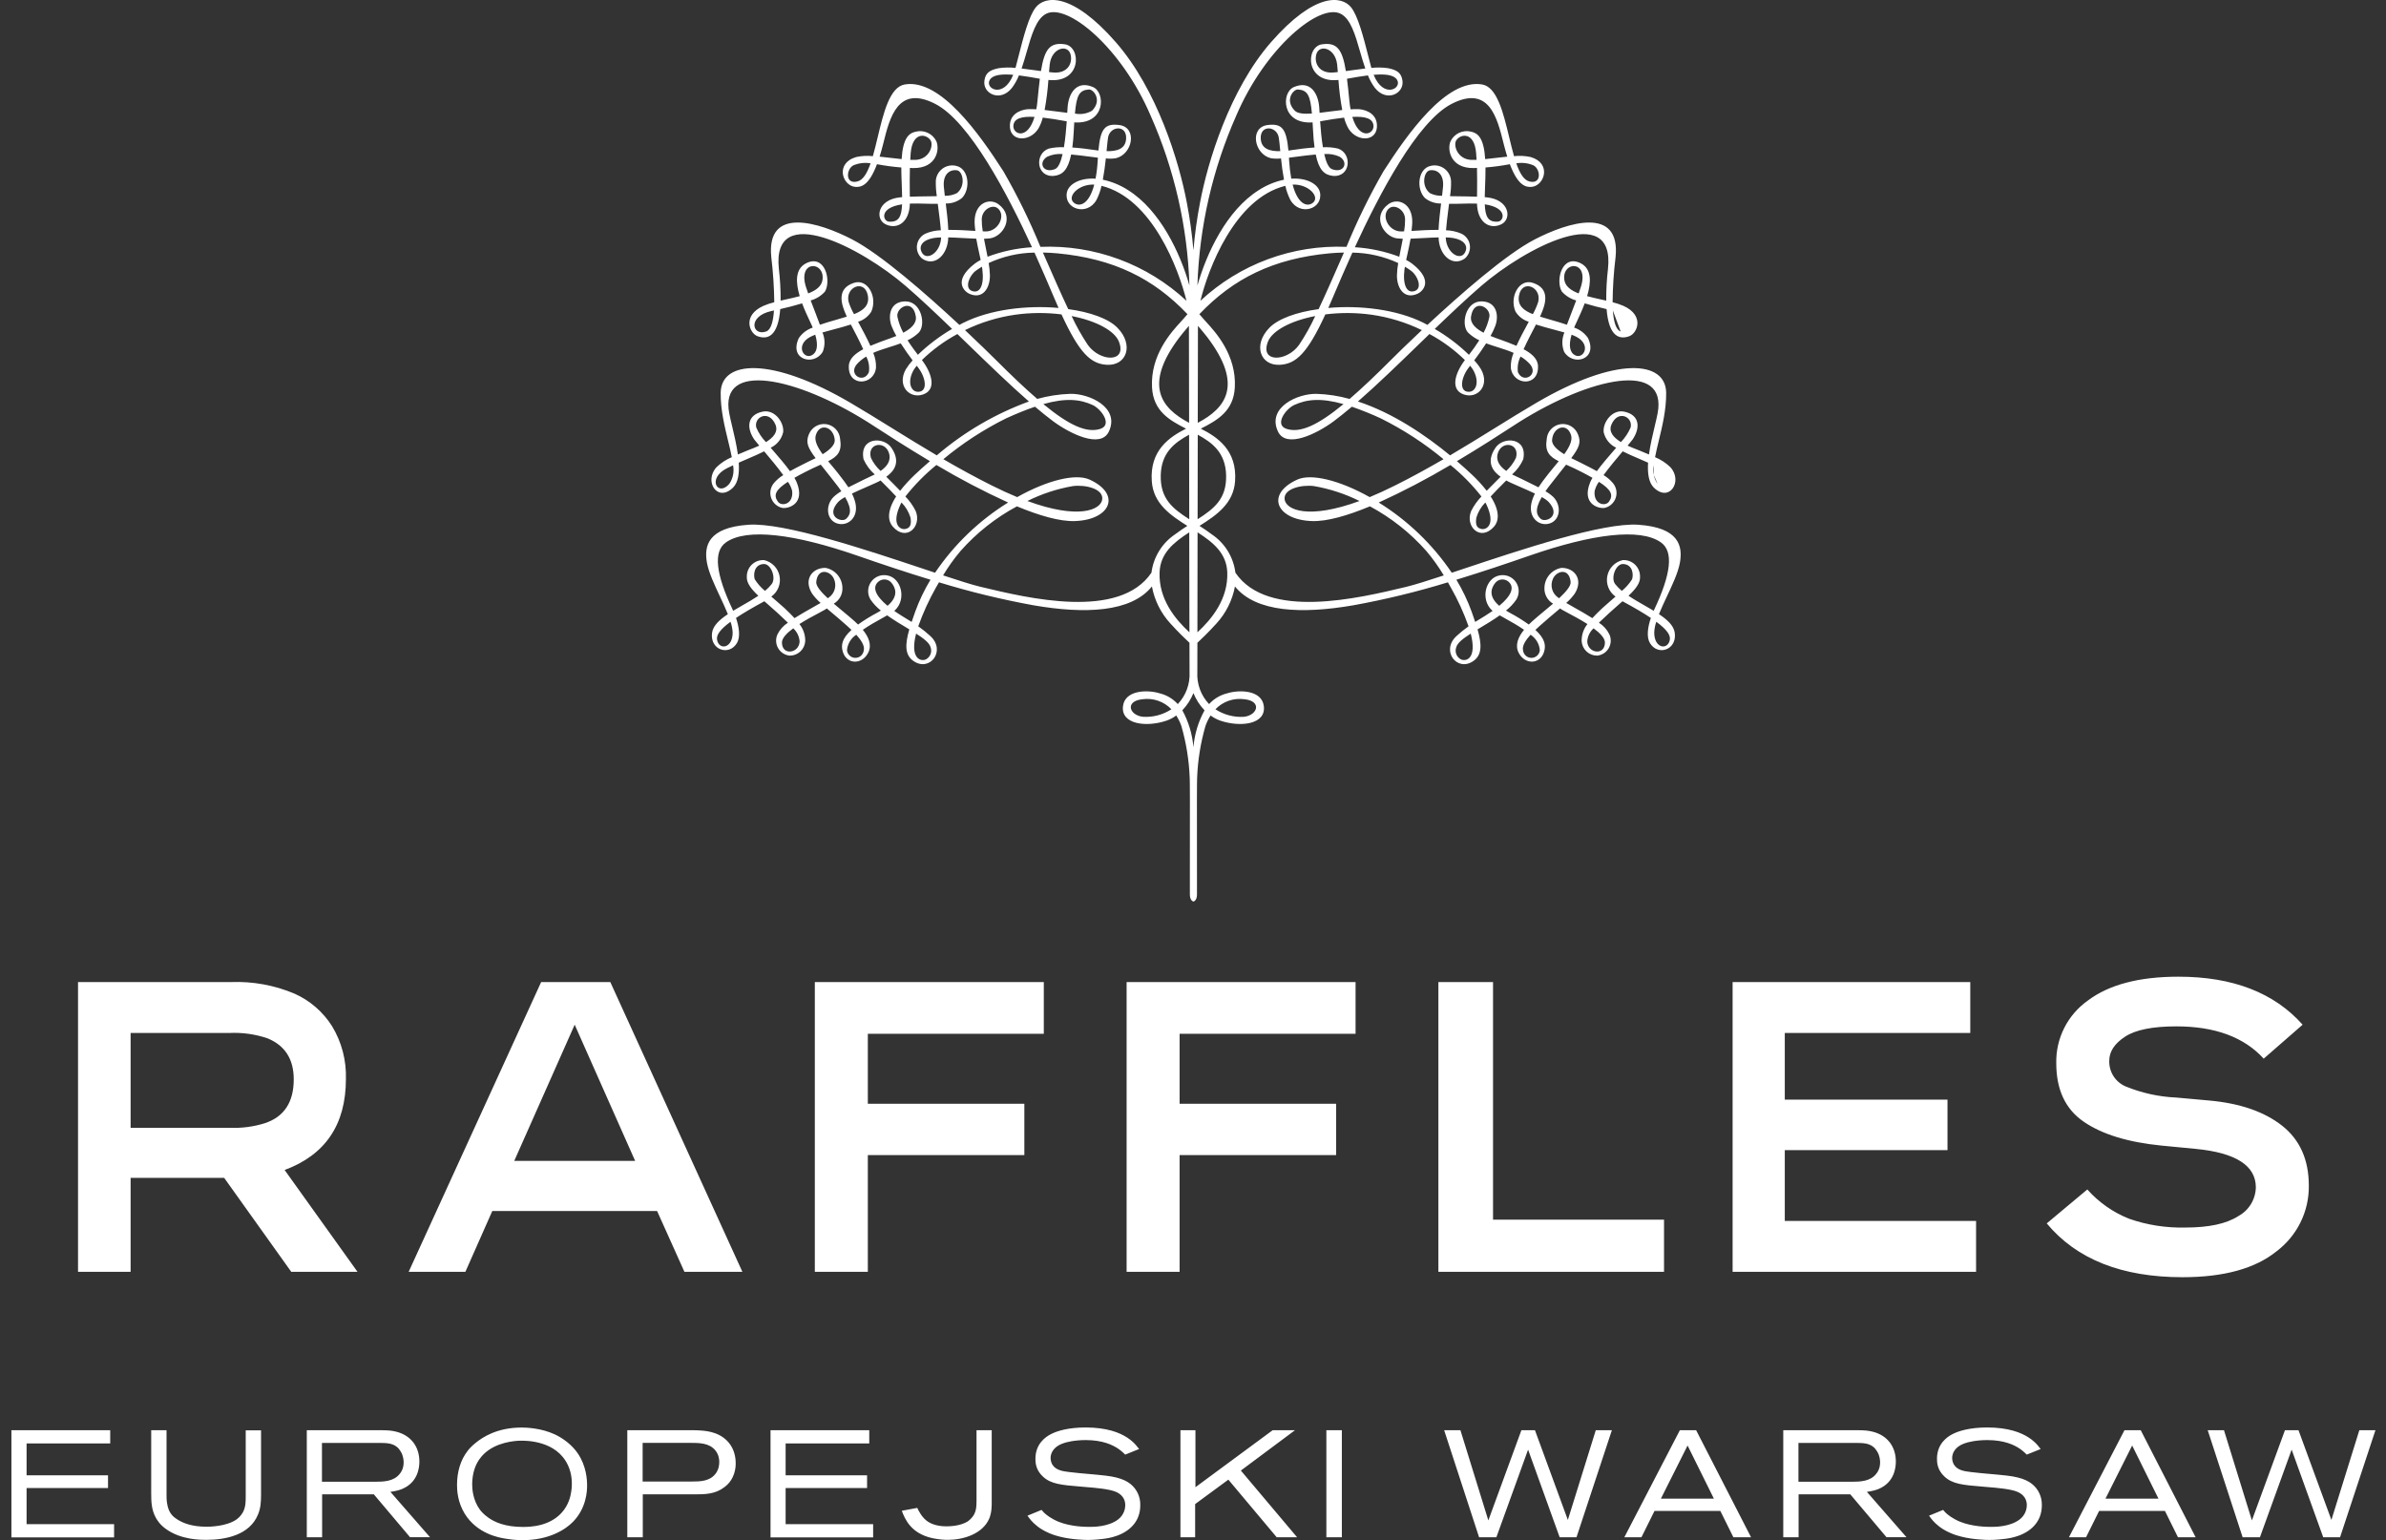 <svg width="127" height="82" viewBox="0 0 127 82" fill="none" xmlns="http://www.w3.org/2000/svg">
<rect x="0" y="0" width="127" height="82" fill="#333333" stroke="none"/>
<g clip-path="url(#clip0_70466_21038)">
<path fill-rule="evenodd" clip-rule="evenodd" d="M77.879 30.291C80.991 29.253 85.324 27.808 87.207 27.938C89.372 28.089 89.581 29.071 89.413 29.976C89.316 30.496 89.018 31.131 88.725 31.754C88.573 32.078 88.422 32.399 88.302 32.698C88.746 32.993 89.083 33.303 89.14 33.677C89.282 34.599 88.246 34.944 87.823 34.241C87.633 33.926 87.697 33.409 87.871 32.9C87.492 32.647 86.999 32.356 86.361 32.012C86.302 32.063 86.243 32.115 86.182 32.168C86.019 32.311 85.849 32.459 85.678 32.617C85.649 32.644 85.621 32.67 85.593 32.696C85.408 32.868 85.247 33.017 85.105 33.154C85.343 33.304 85.536 33.516 85.66 33.769C85.715 33.885 85.74 34.013 85.735 34.141C85.73 34.269 85.694 34.394 85.63 34.506C85.567 34.617 85.477 34.712 85.37 34.782C85.262 34.851 85.139 34.894 85.012 34.906C84.803 34.908 84.602 34.83 84.449 34.688C84.296 34.547 84.202 34.352 84.187 34.143C84.178 33.81 84.287 33.485 84.495 33.225C84.129 32.992 83.732 32.782 83.453 32.633C83.302 32.554 83.186 32.492 83.127 32.455C83.113 32.445 83.099 32.436 83.086 32.427C83.07 32.416 83.054 32.405 83.038 32.393C82.92 32.495 82.799 32.596 82.684 32.693C82.503 32.844 82.336 32.985 82.212 33.1C82.2 33.11 82.188 33.121 82.174 33.132C82.066 33.225 81.897 33.37 81.724 33.536C82.24 34.009 82.261 34.341 82.212 34.6C82.058 35.387 81.168 35.429 80.828 34.743C80.63 34.334 80.812 33.91 81.121 33.531C80.799 33.306 80.433 33.102 80.12 32.928C80.015 32.869 79.916 32.814 79.826 32.762C79.488 33.003 79.116 33.226 78.769 33.434C78.727 33.458 78.686 33.483 78.646 33.507C78.87 34.292 78.897 34.863 78.429 35.189C77.561 35.8 76.67 34.647 77.528 33.862C77.729 33.675 77.943 33.503 78.167 33.345C77.915 32.633 77.601 31.944 77.228 31.288C77.176 31.192 77.122 31.097 77.068 31.003C75.411 31.511 73.725 31.92 72.02 32.229C69.302 32.695 66.846 32.607 65.733 31.224C65.595 31.961 65.254 32.643 64.749 33.195C64.306 33.682 63.939 34.032 63.734 34.222C63.731 35.193 63.731 35.789 63.731 35.789C63.714 36.1 63.761 36.41 63.868 36.702C63.976 36.994 64.142 37.261 64.356 37.486C64.615 37.201 64.953 37.001 65.327 36.911C65.946 36.717 67.163 36.724 67.27 37.595C67.393 38.575 66.013 38.729 64.957 38.369C64.77 38.304 64.595 38.211 64.436 38.093C64.323 38.268 64.232 38.456 64.163 38.653C63.902 39.556 63.753 40.487 63.719 41.427L63.719 41.445C63.712 41.676 63.702 42.037 63.712 47.604C63.714 47.875 63.608 47.977 63.523 48C63.438 47.977 63.332 47.875 63.333 47.604C63.342 42.001 63.333 41.672 63.326 41.441L63.325 41.427C63.291 40.487 63.141 39.556 62.881 38.653C62.812 38.456 62.72 38.269 62.608 38.093C62.449 38.212 62.273 38.305 62.085 38.369C61.033 38.729 59.652 38.575 59.774 37.595C59.88 36.724 61.098 36.717 61.718 36.911C62.092 37 62.431 37.201 62.69 37.486C62.904 37.261 63.069 36.994 63.177 36.702C63.285 36.41 63.332 36.1 63.316 35.789C63.316 35.789 63.314 35.193 63.312 34.222C63.106 34.032 62.739 33.682 62.297 33.195C61.791 32.644 61.45 31.961 61.313 31.224C60.201 32.607 57.741 32.695 55.027 32.229C53.322 31.92 51.636 31.511 49.979 31.003L49.958 31.039C49.91 31.122 49.861 31.205 49.815 31.288C49.444 31.945 49.129 32.633 48.876 33.345C49.101 33.503 49.315 33.676 49.518 33.862C50.378 34.647 49.485 35.8 48.616 35.189C48.148 34.863 48.175 34.292 48.4 33.507C48.37 33.489 48.34 33.471 48.31 33.453C47.953 33.24 47.569 33.01 47.221 32.762C47.139 32.809 47.051 32.858 46.957 32.91C46.636 33.088 46.258 33.299 45.925 33.531C46.234 33.91 46.416 34.335 46.216 34.743C45.879 35.429 44.989 35.387 44.835 34.6C44.786 34.341 44.803 34.009 45.322 33.536C45.159 33.38 45 33.243 44.893 33.15C44.871 33.132 44.852 33.115 44.835 33.1C44.714 32.989 44.552 32.853 44.378 32.707C44.258 32.606 44.131 32.5 44.008 32.393L43.918 32.455C43.859 32.493 43.741 32.555 43.589 32.635C43.309 32.783 42.913 32.993 42.551 33.225C42.759 33.485 42.869 33.81 42.86 34.143C42.844 34.352 42.75 34.547 42.597 34.689C42.443 34.831 42.241 34.909 42.032 34.907C41.905 34.894 41.782 34.851 41.675 34.781C41.567 34.711 41.478 34.617 41.415 34.505C41.352 34.394 41.316 34.269 41.31 34.141C41.305 34.013 41.331 33.885 41.385 33.769C41.51 33.517 41.702 33.304 41.939 33.154C41.816 33.035 41.679 32.907 41.524 32.762C41.474 32.716 41.422 32.667 41.368 32.617C41.204 32.467 41.043 32.325 40.887 32.189C40.818 32.129 40.75 32.07 40.684 32.012C40.046 32.357 39.553 32.647 39.176 32.9C39.348 33.409 39.414 33.926 39.223 34.241C38.8 34.944 37.765 34.599 37.903 33.677C37.962 33.303 38.3 32.993 38.742 32.699C38.622 32.398 38.471 32.077 38.319 31.753C38.028 31.13 37.73 30.496 37.632 29.976C37.465 29.071 37.674 28.089 39.839 27.938C41.726 27.808 46.079 29.261 49.19 30.299C49.389 30.366 49.582 30.43 49.77 30.493C50.789 28.986 52.114 27.712 53.658 26.755C52.351 26.158 51.077 25.491 49.841 24.756C49.232 25.254 48.678 25.816 48.191 26.434C48.414 26.663 48.599 26.925 48.741 27.211C49.077 28.022 48.249 28.863 47.519 28.036C47.28 27.766 47.175 27.247 47.699 26.431C47.481 26.195 47.241 25.954 47.01 25.721C46.963 25.674 46.916 25.628 46.87 25.581C46.759 25.65 46.496 25.764 46.186 25.9C45.919 26.016 45.618 26.147 45.347 26.278C45.428 26.438 45.489 26.607 45.531 26.781C45.703 27.56 45.138 28.012 44.608 27.883C44.005 27.736 43.901 26.946 44.358 26.468C44.486 26.347 44.629 26.241 44.782 26.154C44.766 26.132 44.751 26.11 44.736 26.088C44.7 26.036 44.663 25.983 44.619 25.923C44.328 25.543 44.078 25.231 43.868 24.967C43.803 24.886 43.743 24.81 43.686 24.738C43.658 24.751 43.631 24.763 43.602 24.776C43.382 24.875 43.134 24.986 42.86 25.13C42.64 25.241 42.453 25.342 42.285 25.44C42.333 25.522 42.376 25.607 42.413 25.695C42.856 26.806 42.004 27.084 41.653 27.044C41.514 27.016 41.385 26.952 41.279 26.858C41.173 26.765 41.093 26.645 41.047 26.511C41 26.377 40.99 26.233 41.016 26.093C41.042 25.954 41.104 25.824 41.196 25.716C41.337 25.55 41.504 25.408 41.691 25.295C41.388 24.878 40.992 24.403 40.674 24.03C40.408 24.165 40.106 24.294 39.791 24.429C39.637 24.495 39.48 24.562 39.322 24.633C39.358 25.192 39.294 25.682 39.021 25.956C38.185 26.781 37.447 25.609 38.145 24.867C38.379 24.643 38.653 24.464 38.952 24.34C38.9 24.069 38.829 23.775 38.753 23.465C38.565 22.689 38.351 21.809 38.36 20.914C38.379 19.182 41.035 18.966 45.27 21.448C46.001 21.877 46.732 22.33 47.484 22.796C48.248 23.269 49.034 23.756 49.862 24.244C51.312 23.002 52.973 22.03 54.766 21.376C53.763 20.5 52.668 19.44 51.569 18.375C51.366 18.178 51.162 17.98 50.959 17.784C50.269 18.156 49.634 18.622 49.071 19.168C49.629 19.907 49.845 20.754 49.137 21C48.408 21.256 47.726 20.534 48.214 19.663C48.319 19.493 48.44 19.333 48.575 19.186C48.381 18.927 48.151 18.608 47.942 18.28C47.743 18.355 47.538 18.419 47.331 18.484C47.043 18.575 46.754 18.666 46.479 18.786C46.586 19.035 46.637 19.304 46.627 19.575C46.527 20.531 45.118 20.621 45.182 19.466C45.204 19.079 45.554 18.802 45.947 18.593C45.742 18.139 45.485 17.65 45.288 17.277C44.988 17.376 44.659 17.463 44.344 17.546C44.147 17.599 43.954 17.65 43.777 17.701C43.917 18.027 43.923 18.395 43.794 18.726C43.337 19.51 41.968 19.164 42.521 17.995C42.701 17.736 42.959 17.541 43.258 17.442C43.248 17.419 43.24 17.398 43.231 17.376C43.227 17.366 43.223 17.355 43.218 17.343C43.189 17.279 43.154 17.203 43.114 17.118C42.992 16.859 42.831 16.517 42.694 16.151C42.31 16.269 41.896 16.373 41.53 16.456C41.413 17.948 40.831 18.09 40.317 17.898C39.89 17.738 39.5 16.798 40.631 16.286C40.819 16.205 41.013 16.14 41.212 16.091C41.203 15.29 41.15 14.489 41.054 13.693C40.773 10.95 43.592 11.832 45.358 12.747C46.89 13.539 49.335 15.688 51.066 17.298C51.099 17.282 51.129 17.265 51.16 17.247C51.195 17.228 51.23 17.209 51.268 17.19C52.721 16.463 54.675 16.247 56.344 16.395C56.283 16.257 56.221 16.116 56.157 15.965C56.111 15.86 56.056 15.731 55.993 15.581C55.776 15.07 55.456 14.319 55.063 13.449C54.22 13.461 53.389 13.65 52.624 14.004C52.661 14.219 52.683 14.435 52.691 14.653C52.699 15.333 52.31 15.971 51.581 15.634C51.358 15.53 50.682 14.974 51.875 14.043C51.976 13.966 52.084 13.898 52.198 13.839C52.174 13.726 52.149 13.611 52.123 13.494C52.068 13.244 52.011 12.984 51.963 12.708C51.748 12.701 51.517 12.688 51.285 12.675C51.008 12.66 50.73 12.644 50.472 12.639C50.471 12.658 50.47 12.678 50.469 12.698C50.468 12.734 50.467 12.77 50.463 12.801C50.364 13.682 49.68 14.195 49.071 13.76C48.971 13.671 48.894 13.559 48.849 13.433C48.803 13.307 48.79 13.172 48.811 13.039C48.831 12.907 48.885 12.782 48.967 12.675C49.048 12.569 49.155 12.485 49.278 12.432C49.531 12.324 49.803 12.266 50.079 12.26C50.049 11.869 49.98 11.344 49.915 10.857L49.914 10.85C49.643 10.855 49.331 10.848 48.963 10.838C48.928 10.837 48.892 10.836 48.856 10.835C48.7 10.832 48.559 10.834 48.427 10.84C48.427 10.849 48.426 10.858 48.426 10.867C48.425 10.911 48.424 10.952 48.422 10.983C48.335 11.931 47.673 12.221 47.116 11.931C46.575 11.648 46.694 10.625 47.921 10.505C47.933 10.504 47.945 10.503 47.958 10.502C47.978 10.5 47.999 10.498 48.018 10.496C48.016 10.298 48.007 10.078 47.998 9.837C47.993 9.723 47.989 9.604 47.985 9.481C47.975 9.276 47.975 9.091 47.975 8.917C47.541 8.882 47.108 8.824 46.679 8.743C46.254 9.874 45.838 9.983 45.509 9.948C44.828 9.874 44.446 8.686 45.575 8.36C45.866 8.297 46.164 8.282 46.46 8.314C46.55 8 46.633 7.655 46.717 7.304C47.028 6.007 47.357 4.634 48.156 4.497C50.056 4.172 52.144 7.155 53.408 9.12C54.154 10.415 54.812 11.759 55.379 13.143C56.8 13.083 58.218 13.306 59.552 13.799C60.887 14.291 62.11 15.044 63.153 16.014C62.744 14.344 61.333 10.56 58.631 9.894C58.574 10.155 58.484 10.408 58.362 10.646C57.864 11.526 56.622 11.131 56.786 10.253C56.869 9.816 57.464 9.457 58.314 9.513C58.372 9.2 58.409 8.883 58.426 8.565C58.428 8.524 58.431 8.487 58.434 8.451C58.435 8.433 58.437 8.414 58.438 8.396C58.302 8.379 58.16 8.361 58.015 8.342C57.686 8.299 57.34 8.253 57.015 8.226C56.844 9.055 56.55 9.313 56.111 9.362C55.161 9.463 55.049 8.185 55.819 7.912C56.085 7.85 56.358 7.825 56.63 7.84C56.706 7.388 56.749 6.884 56.78 6.459C56.294 6.369 55.871 6.303 55.505 6.261C55.452 6.469 55.371 6.668 55.265 6.855C54.796 7.591 53.701 7.551 53.754 6.638C53.797 5.941 54.53 5.819 54.726 5.813C54.863 5.807 55.01 5.811 55.159 5.819C55.186 5.683 55.206 5.538 55.221 5.375C55.265 4.923 55.306 4.531 55.348 4.193C54.972 4.125 54.591 4.058 54.235 4.014C54.141 4.251 54.016 4.474 53.864 4.678C53.244 5.466 52.287 4.983 52.398 4.285C52.458 3.887 52.667 3.731 53.156 3.631C53.453 3.588 53.754 3.582 54.052 3.616C54.108 3.41 54.164 3.19 54.221 2.966C54.479 1.958 54.764 0.847 55.135 0.387C55.628 -0.226 57.053 -0.429 59.393 2.249C61.598 4.773 62.762 8.618 63.173 10.798C63.334 11.634 63.451 12.479 63.523 13.327C63.594 12.478 63.71 11.634 63.872 10.798C64.282 8.618 65.447 4.773 67.651 2.249C69.993 -0.429 71.418 -0.226 71.912 0.387C72.283 0.849 72.569 1.965 72.827 2.976C72.884 3.197 72.939 3.413 72.994 3.616C73.291 3.582 73.591 3.588 73.887 3.631C74.378 3.731 74.586 3.887 74.648 4.285C74.756 4.983 73.802 5.466 73.181 4.678C73.03 4.473 72.905 4.25 72.81 4.014C72.453 4.058 72.072 4.125 71.696 4.193C71.74 4.531 71.78 4.923 71.824 5.375C71.838 5.524 71.859 5.672 71.887 5.819C72.037 5.811 72.181 5.807 72.319 5.813C72.516 5.819 73.247 5.941 73.291 6.638C73.345 7.551 72.249 7.591 71.78 6.855C71.674 6.669 71.594 6.47 71.541 6.263C71.176 6.303 70.751 6.369 70.266 6.459C70.295 6.883 70.34 7.388 70.415 7.84C70.687 7.825 70.96 7.849 71.225 7.912C71.998 8.185 71.887 9.463 70.934 9.362C70.497 9.313 70.2 9.055 70.033 8.226C69.703 8.253 69.353 8.299 69.021 8.343C68.879 8.361 68.74 8.379 68.607 8.396C68.611 8.452 68.615 8.503 68.618 8.565C68.637 8.883 68.675 9.199 68.731 9.513C69.583 9.457 70.176 9.816 70.26 10.253C70.425 11.131 69.183 11.526 68.683 10.646C68.562 10.408 68.471 10.155 68.415 9.894C65.713 10.56 64.3 14.344 63.895 16.014C64.937 15.044 66.161 14.291 67.495 13.798C68.829 13.305 70.248 13.083 71.668 13.143C72.235 11.76 72.893 10.416 73.638 9.12C74.901 7.155 76.986 4.172 78.892 4.497C79.686 4.634 80.015 6 80.327 7.294C80.412 7.648 80.496 7.997 80.588 8.314C80.883 8.282 81.181 8.298 81.47 8.36C82.601 8.686 82.216 9.874 81.536 9.948C81.207 9.983 80.792 9.874 80.365 8.743C79.936 8.824 79.504 8.883 79.069 8.917C79.071 9.092 79.069 9.276 79.062 9.481C79.059 9.572 79.055 9.66 79.052 9.745C79.041 10.023 79.031 10.274 79.028 10.496C79.046 10.498 79.068 10.5 79.089 10.502C79.101 10.503 79.113 10.504 79.125 10.505C80.352 10.625 80.472 11.648 79.931 11.931C79.372 12.221 78.71 11.931 78.624 10.983C78.622 10.957 78.621 10.924 78.62 10.888C78.62 10.872 78.619 10.856 78.618 10.84C78.487 10.834 78.346 10.832 78.189 10.835L78.102 10.838C77.725 10.847 77.406 10.856 77.129 10.85C77.117 10.941 77.105 11.034 77.094 11.127C77.043 11.532 76.991 11.941 76.967 12.26C77.242 12.267 77.513 12.325 77.766 12.432C77.889 12.485 77.996 12.569 78.078 12.675C78.16 12.781 78.214 12.906 78.234 13.039C78.255 13.172 78.241 13.307 78.195 13.433C78.15 13.559 78.073 13.672 77.972 13.76C77.364 14.195 76.681 13.682 76.582 12.801C76.576 12.747 76.574 12.693 76.574 12.639C76.315 12.644 76.035 12.66 75.758 12.675C75.526 12.688 75.296 12.701 75.081 12.708C75.033 12.993 74.973 13.261 74.916 13.518C74.892 13.627 74.868 13.733 74.845 13.839C74.96 13.897 75.069 13.965 75.171 14.043C76.362 14.974 75.688 15.53 75.464 15.634C74.736 15.971 74.347 15.333 74.356 14.653C74.362 14.435 74.384 14.218 74.422 14.004C73.657 13.65 72.826 13.461 71.984 13.449C71.587 14.325 71.265 15.081 71.048 15.591C70.986 15.737 70.933 15.862 70.888 15.965C70.837 16.088 70.785 16.204 70.735 16.318C70.724 16.344 70.712 16.37 70.701 16.395C72.371 16.247 74.325 16.464 75.777 17.19C75.816 17.21 75.853 17.23 75.89 17.25C75.919 17.267 75.949 17.283 75.978 17.298C77.712 15.688 80.155 13.539 81.69 12.747C83.452 11.832 86.271 10.95 85.992 13.693C85.894 14.489 85.842 15.29 85.834 16.091C86.033 16.14 86.227 16.205 86.415 16.286C87.544 16.798 87.156 17.738 86.727 17.898C86.216 18.09 85.634 17.948 85.514 16.456C85.149 16.373 84.736 16.269 84.35 16.151C84.214 16.512 84.057 16.849 83.937 17.107C83.895 17.196 83.858 17.276 83.828 17.343C83.819 17.363 83.812 17.382 83.805 17.4C83.799 17.414 83.794 17.427 83.788 17.442C84.087 17.542 84.345 17.736 84.523 17.995C85.077 19.164 83.709 19.51 83.252 18.726C83.123 18.395 83.129 18.027 83.269 17.701C83.093 17.65 82.9 17.599 82.703 17.547C82.387 17.463 82.058 17.376 81.756 17.277L81.728 17.331C81.535 17.698 81.293 18.16 81.097 18.593C81.49 18.802 81.839 19.079 81.862 19.466C81.927 20.621 80.52 20.531 80.416 19.575C80.408 19.304 80.459 19.035 80.565 18.786C80.291 18.666 80.001 18.575 79.713 18.484C79.507 18.419 79.302 18.355 79.104 18.28C78.894 18.608 78.665 18.927 78.469 19.186C78.606 19.331 78.728 19.491 78.831 19.663C79.321 20.534 78.637 21.256 77.909 21C77.2 20.754 77.417 19.907 77.972 19.17C77.411 18.622 76.776 18.155 76.086 17.784C75.9 17.964 75.714 18.144 75.528 18.325C74.413 19.406 73.298 20.487 72.279 21.376C74.149 21.986 75.9 23.188 77.183 24.244C78.012 23.756 78.796 23.27 79.56 22.796C80.311 22.33 81.042 21.877 81.774 21.448C86.011 18.966 88.667 19.182 88.685 20.914C88.694 21.806 88.481 22.684 88.293 23.459C88.218 23.771 88.146 24.067 88.094 24.34C88.394 24.464 88.668 24.642 88.903 24.867C89.597 25.609 88.859 26.781 88.024 25.956C87.751 25.682 87.689 25.192 87.722 24.633C87.558 24.56 87.395 24.49 87.235 24.421C86.927 24.289 86.632 24.162 86.372 24.03C86.055 24.403 85.658 24.878 85.353 25.295C85.54 25.407 85.708 25.549 85.848 25.716C85.94 25.824 86.002 25.954 86.029 26.093C86.055 26.233 86.045 26.376 85.999 26.51C85.953 26.645 85.873 26.764 85.767 26.858C85.661 26.952 85.532 27.016 85.393 27.044C85.042 27.084 84.188 26.806 84.634 25.695C84.669 25.606 84.713 25.521 84.763 25.44C84.591 25.342 84.406 25.242 84.187 25.13C83.904 24.981 83.646 24.867 83.418 24.765C83.398 24.756 83.378 24.747 83.358 24.739C83.29 24.824 83.218 24.916 83.14 25.014C82.938 25.267 82.701 25.566 82.426 25.923C82.39 25.971 82.359 26.015 82.329 26.057C82.307 26.09 82.284 26.122 82.261 26.155C82.415 26.241 82.558 26.346 82.687 26.468C83.144 26.947 83.04 27.736 82.437 27.883C81.908 28.012 81.344 27.56 81.514 26.781C81.556 26.606 81.618 26.438 81.7 26.278C81.429 26.148 81.128 26.017 80.862 25.901C80.551 25.765 80.286 25.65 80.174 25.581C80.131 25.626 80.086 25.67 80.041 25.715C79.807 25.949 79.565 26.192 79.345 26.432C79.868 27.247 79.765 27.766 79.525 28.036C78.796 28.863 77.968 28.022 78.304 27.211C78.446 26.925 78.631 26.663 78.853 26.434C78.367 25.815 77.814 25.253 77.203 24.757C75.968 25.491 74.694 26.158 73.387 26.755C74.931 27.713 76.255 28.986 77.274 30.493C77.469 30.428 77.671 30.36 77.879 30.291ZM78.582 27.56C78.521 27.94 78.604 28.121 78.866 28.166C79.112 28.21 79.634 27.948 79.111 26.844C79.096 26.813 79.078 26.782 79.059 26.754C78.837 26.979 78.673 27.256 78.582 27.56ZM80.69 24.377C80.907 23.604 79.958 23.435 79.732 24.107C79.591 24.532 79.848 24.846 80.174 25.073C80.389 24.875 80.564 24.639 80.69 24.377ZM82.016 27.628C82.263 27.84 83.121 27.482 82.426 26.718C82.318 26.617 82.195 26.532 82.063 26.466C81.647 27.176 81.813 27.453 82.016 27.628ZM82.613 23.429C82.595 23.702 82.91 23.97 83.259 24.183C83.525 23.816 83.711 23.456 83.623 23.168C83.407 22.47 82.657 22.736 82.613 23.429ZM84.878 26.143C84.804 26.852 85.443 26.98 85.636 26.715C85.893 26.36 85.761 26.072 85.107 25.652C85 25.799 84.922 25.966 84.878 26.143ZM85.774 22.602C85.604 22.996 85.899 23.307 86.277 23.537C86.496 23.31 86.671 23.045 86.795 22.756C86.924 22.19 86.119 21.797 85.774 22.602ZM88.228 25.762C88.129 25.62 88.061 25.458 88.027 25.288L88.228 25.762ZM88.027 25.288C87.993 25.118 87.994 24.942 88.03 24.773L88.027 25.288ZM88.03 24.773C88.049 24.782 88.068 24.791 88.087 24.8L88.03 24.773ZM88.087 24.8C88.178 24.844 88.269 24.887 88.358 24.933L88.087 24.8ZM88.228 22.017C88.778 19.172 84.644 20.094 80.874 22.461C80.779 22.521 80.627 22.62 80.428 22.749C79.821 23.143 78.776 23.821 77.548 24.553C77.85 24.812 78.124 25.057 78.352 25.275C78.634 25.539 78.895 25.824 79.133 26.129C79.375 25.878 79.632 25.622 79.873 25.383C79.503 25.12 79.056 24.641 79.6 23.838C80.015 23.224 81.318 23.278 81.078 24.454C80.94 24.763 80.738 25.037 80.484 25.26C80.608 25.324 80.727 25.377 80.824 25.421C80.904 25.457 80.971 25.487 81.013 25.511C81.08 25.546 81.189 25.599 81.32 25.663C81.486 25.743 81.688 25.841 81.889 25.945C82.022 25.735 82.169 25.547 82.298 25.38C82.343 25.322 82.386 25.267 82.426 25.214C82.54 25.068 82.671 24.911 82.805 24.75C82.859 24.686 82.912 24.621 82.966 24.556C82.464 24.302 82.222 24.044 82.328 23.376C82.342 23.18 82.422 22.995 82.555 22.852C82.688 22.708 82.866 22.614 83.059 22.584C83.252 22.555 83.45 22.593 83.619 22.691C83.788 22.789 83.919 22.942 83.99 23.125C84.168 23.549 84.061 23.822 83.632 24.392C83.746 24.45 83.851 24.5 83.936 24.539C84.008 24.573 84.065 24.6 84.098 24.619C84.169 24.655 84.243 24.692 84.317 24.73C84.541 24.843 84.776 24.961 84.996 25.084C85.259 24.724 85.602 24.327 85.922 23.958C85.957 23.918 85.991 23.878 86.025 23.838C85.859 23.76 85.714 23.646 85.598 23.504C85.483 23.361 85.402 23.194 85.36 23.016C85.295 22.506 85.804 21.777 86.456 21.917C87.296 22.094 87.315 22.799 86.892 23.408C86.865 23.446 86.799 23.525 86.711 23.631C86.686 23.66 86.66 23.692 86.632 23.726C86.824 23.814 87.008 23.886 87.138 23.936C87.187 23.955 87.229 23.971 87.261 23.985C87.343 24.02 87.431 24.056 87.525 24.095C87.604 24.128 87.686 24.161 87.77 24.197C87.841 23.679 87.97 23.138 88.079 22.68C88.139 22.429 88.193 22.202 88.228 22.017ZM86.263 17.648C86.005 17.556 85.889 17.104 85.848 16.53L86.263 17.648ZM85.848 16.53C85.893 16.538 85.936 16.548 85.979 16.558L85.848 16.53ZM78.18 19.564C77.773 20.086 77.647 20.826 78.146 20.86C78.56 20.888 78.774 20.344 78.417 19.706C78.368 19.623 78.313 19.545 78.251 19.472C78.226 19.502 78.198 19.537 78.18 19.564ZM78.966 17.715C79.109 17.451 79.213 17.168 79.275 16.874C79.373 16.371 78.449 15.853 78.299 16.852C78.244 17.222 78.563 17.502 78.966 17.715ZM80.795 19.816C81.075 20.452 81.927 19.946 81.428 19.38C81.285 19.224 81.119 19.09 80.937 18.982C80.804 19.238 80.755 19.53 80.795 19.816ZM81.589 16.726C81.704 16.52 81.799 16.303 81.873 16.08C82.08 15.284 81.013 14.832 80.851 15.742C80.757 16.269 81.107 16.536 81.589 16.726ZM83.85 18.921C84.289 19.128 84.708 18.368 83.926 17.942C83.837 17.895 83.745 17.855 83.65 17.82C83.481 18.399 83.555 18.782 83.85 18.921ZM84.08 15.469C84.102 15.408 84.123 15.347 84.143 15.284C84.606 13.841 83.144 13.89 83.262 14.882C83.307 15.242 83.61 15.462 84.028 15.622C84.044 15.57 84.062 15.52 84.08 15.469ZM85.588 14.316C85.987 10.655 81.156 13.22 78.834 15.228C78.052 15.906 77.216 16.696 76.367 17.512C77.028 17.896 77.639 18.359 78.187 18.891C78.383 18.642 78.567 18.384 78.737 18.117C78.519 18.016 78.32 17.88 78.147 17.714C77.748 17.31 77.987 16.034 78.863 16.045C79.687 16.059 79.787 16.831 79.59 17.354C79.519 17.538 79.433 17.716 79.336 17.887C79.531 17.968 79.726 18.036 79.894 18.095C80.024 18.141 80.137 18.18 80.22 18.215L80.257 18.229C80.386 18.278 80.546 18.339 80.717 18.412C80.897 18.008 81.127 17.583 81.337 17.195L81.371 17.131C81.079 17.042 80.829 16.85 80.667 16.591C80.326 15.813 80.855 14.827 81.58 15.056C82.545 15.36 82.263 16.21 82.003 16.786C81.993 16.811 81.982 16.834 81.969 16.857C82.057 16.884 82.147 16.91 82.236 16.936C82.34 16.966 82.444 16.996 82.545 17.028C82.591 17.042 82.644 17.057 82.701 17.073C82.896 17.13 83.148 17.202 83.403 17.29C83.473 17.097 83.554 16.889 83.64 16.667C83.722 16.456 83.809 16.232 83.896 15.996C83.601 15.915 83.336 15.751 83.132 15.523C82.784 14.935 83.136 13.507 84.143 14.02C84.736 14.324 84.692 15.047 84.478 15.766C84.715 15.832 84.965 15.888 85.214 15.943C85.308 15.964 85.402 15.984 85.495 16.006C85.491 15.441 85.522 14.877 85.588 14.316ZM79.732 11.8C79.203 11.842 79.055 11.523 79.031 10.879C80.274 11.063 80.053 11.775 79.732 11.8ZM81.416 9.664C82.089 9.827 81.994 8.963 81.602 8.795C81.319 8.68 81.009 8.645 80.708 8.696C80.889 9.213 81.105 9.592 81.416 9.664ZM75.333 15.481C75.713 15.319 75.452 14.664 75.103 14.413C75.019 14.352 74.911 14.278 74.782 14.2C74.779 14.22 74.775 14.24 74.77 14.261C74.765 14.286 74.76 14.312 74.756 14.338C74.648 15.207 74.9 15.663 75.333 15.481ZM73.954 11.08C73.477 11.447 73.898 12.341 74.594 12.322C74.621 12.322 74.652 12.32 74.683 12.319C74.701 12.317 74.72 12.316 74.737 12.316C74.773 12.102 74.79 11.886 74.789 11.669C74.776 11.156 74.235 10.865 73.954 11.08ZM76.114 10.285C76.314 10.383 76.534 10.431 76.757 10.424C76.781 10.231 76.801 10.053 76.811 9.916C76.858 9.203 76.42 9.012 76.106 9.067C75.789 9.12 75.626 9.906 76.114 10.285ZM78.026 13.324C78.094 13.098 77.972 12.78 77.341 12.671C77.213 12.652 77.082 12.641 76.952 12.639C76.981 13.52 77.836 13.981 78.026 13.324ZM80.026 7.616C79.687 6.256 79.254 4.515 77.272 5.527C75.438 6.465 73.417 10.336 72.115 13.163C72.924 13.213 73.721 13.383 74.48 13.669C74.507 13.525 74.537 13.379 74.566 13.233C74.602 13.058 74.637 12.883 74.668 12.713C74.558 12.71 74.457 12.703 74.367 12.693C73.65 12.606 73.002 11.533 73.898 10.873C74.388 10.514 75.191 10.809 75.171 11.844C75.167 11.959 75.156 12.064 75.145 12.167C75.141 12.21 75.137 12.252 75.133 12.295L75.137 12.295C75.573 12.267 76.09 12.234 76.57 12.24C76.588 11.8 76.647 11.292 76.705 10.834C76.392 10.842 76.086 10.738 75.843 10.541C75.37 10.066 75.464 8.959 76.169 8.827C76.292 8.799 76.419 8.799 76.542 8.825C76.665 8.851 76.782 8.904 76.883 8.98C76.984 9.055 77.067 9.151 77.128 9.262C77.189 9.373 77.225 9.495 77.234 9.621C77.243 9.897 77.225 10.173 77.18 10.445C77.324 10.448 77.475 10.45 77.629 10.451C77.952 10.455 78.291 10.459 78.618 10.473C78.619 10.388 78.62 10.296 78.621 10.2C78.624 9.839 78.628 9.402 78.615 8.939C78.593 8.94 78.573 8.941 78.553 8.943C78.52 8.945 78.487 8.948 78.449 8.948C77.17 8.971 77.018 7.921 77.214 7.51C77.311 7.315 77.472 7.16 77.669 7.069C77.866 6.978 78.088 6.957 78.299 7.009C78.663 7.086 78.981 7.337 79.053 8.471C79.222 8.454 79.4 8.433 79.58 8.412C79.794 8.386 80.013 8.36 80.227 8.34C80.165 8.139 80.101 7.914 80.037 7.661L80.026 7.616ZM78.299 8.512C78.385 8.516 78.487 8.514 78.594 8.51C78.588 8.385 78.582 8.263 78.569 8.141C78.472 7.009 77.749 7.119 77.517 7.465C77.341 7.727 77.566 8.469 78.299 8.512ZM69.868 10.807C69.58 11.024 69.079 10.888 68.803 9.829C69.646 9.786 70.294 10.493 69.868 10.807ZM70.888 9.002C71.508 9.252 71.808 8.667 71.315 8.348C71.056 8.227 70.77 8.177 70.485 8.203C70.58 8.614 70.707 8.927 70.888 9.002ZM73.107 6.681C73.153 7.143 72.356 7.495 71.98 6.224C72.672 6.187 73.067 6.304 73.107 6.681ZM74.356 4.241C74.656 4.704 73.641 5.283 73.115 3.983C73.706 3.935 74.182 3.973 74.356 4.241ZM53.93 3.983C53.341 3.935 52.863 3.973 52.691 4.241C52.389 4.704 53.404 5.283 53.93 3.983ZM55.065 6.224C54.373 6.187 53.978 6.306 53.94 6.681C53.892 7.143 54.687 7.495 55.065 6.224ZM55.732 8.348C55.235 8.667 55.537 9.252 56.157 9.002C56.337 8.927 56.466 8.614 56.559 8.203C56.276 8.177 55.99 8.227 55.732 8.348ZM58.243 9.829C57.397 9.786 56.751 10.493 57.177 10.807C57.465 11.024 57.966 10.888 58.243 9.829ZM45.442 8.795C45.05 8.963 44.957 9.827 45.628 9.664C45.94 9.592 46.157 9.213 46.338 8.696C46.036 8.645 45.726 8.68 45.442 8.795ZM48.014 10.879C46.771 11.063 46.992 11.775 47.313 11.8C47.842 11.842 47.99 11.523 48.014 10.879ZM49.704 12.671C49.071 12.78 48.952 13.098 49.018 13.324C49.209 13.981 50.065 13.52 50.094 12.64C49.964 12.641 49.833 12.652 49.704 12.671ZM50.941 9.067C50.626 9.012 50.188 9.203 50.235 9.916C50.246 10.053 50.264 10.231 50.289 10.424C50.511 10.431 50.731 10.383 50.931 10.285C51.419 9.906 51.256 9.12 50.941 9.067ZM51.942 14.413C51.595 14.664 51.333 15.319 51.713 15.482C52.146 15.663 52.398 15.207 52.287 14.338C52.284 14.302 52.277 14.268 52.271 14.234C52.268 14.223 52.266 14.211 52.264 14.2C52.134 14.278 52.026 14.353 51.942 14.413ZM53.094 11.08C52.809 10.865 52.269 11.156 52.255 11.669C52.255 11.886 52.272 12.102 52.308 12.316C52.325 12.316 52.343 12.317 52.36 12.318C52.392 12.32 52.423 12.322 52.451 12.322C53.145 12.341 53.57 11.447 53.094 11.08ZM52.479 13.238C52.508 13.382 52.537 13.527 52.565 13.669C53.324 13.383 54.122 13.213 54.931 13.163C53.629 10.336 51.608 6.465 49.773 5.527C47.792 4.515 47.359 6.254 47.021 7.614L47.01 7.661C46.945 7.914 46.882 8.139 46.819 8.34C47.031 8.361 47.249 8.386 47.463 8.412C47.644 8.433 47.822 8.454 47.99 8.471C48.063 7.337 48.381 7.086 48.747 7.01C48.958 6.957 49.18 6.978 49.377 7.069C49.575 7.16 49.736 7.315 49.834 7.51C50.029 7.921 49.877 8.971 48.595 8.948C48.557 8.948 48.524 8.945 48.49 8.943C48.471 8.941 48.452 8.94 48.431 8.939C48.418 9.398 48.422 9.83 48.425 10.189C48.426 10.29 48.427 10.385 48.428 10.473C48.754 10.46 49.094 10.456 49.415 10.452C49.57 10.45 49.721 10.448 49.864 10.445C49.822 10.173 49.805 9.897 49.811 9.622C49.82 9.496 49.857 9.373 49.917 9.263C49.978 9.152 50.062 9.056 50.163 8.98C50.264 8.905 50.38 8.852 50.503 8.826C50.626 8.799 50.754 8.8 50.877 8.827C51.581 8.959 51.674 10.066 51.203 10.541C50.959 10.739 50.653 10.843 50.34 10.834C50.397 11.292 50.458 11.8 50.474 12.24C50.955 12.234 51.468 12.267 51.904 12.294L51.914 12.295C51.911 12.265 51.908 12.236 51.904 12.206C51.891 12.09 51.878 11.974 51.875 11.844C51.854 10.809 52.657 10.514 53.145 10.874C54.042 11.533 53.396 12.606 52.678 12.693C52.589 12.703 52.487 12.71 52.375 12.713C52.407 12.885 52.443 13.061 52.479 13.238ZM48.474 8.141C48.465 8.263 48.457 8.385 48.451 8.51C48.557 8.514 48.661 8.516 48.747 8.512C49.478 8.469 49.704 7.727 49.528 7.465C49.295 7.119 48.574 7.009 48.474 8.141ZM41.066 16.558C39.763 16.843 40.038 17.916 40.783 17.648C41.041 17.556 41.157 17.104 41.196 16.53C41.151 16.538 41.108 16.548 41.066 16.558ZM43.782 14.882C43.901 13.89 42.441 13.841 42.901 15.284C42.94 15.401 42.978 15.51 43.018 15.622C43.434 15.462 43.738 15.242 43.782 14.882ZM43.119 17.942C42.337 18.368 42.756 19.128 43.197 18.921C43.491 18.782 43.564 18.399 43.394 17.82C43.3 17.855 43.208 17.896 43.119 17.942ZM46.194 15.742C46.03 14.832 44.966 15.284 45.172 16.08C45.246 16.304 45.341 16.521 45.457 16.726C45.939 16.536 46.288 16.269 46.194 15.742ZM45.617 19.38C45.118 19.946 45.971 20.452 46.248 19.816C46.291 19.53 46.242 19.238 46.107 18.982C45.925 19.09 45.76 19.224 45.617 19.38ZM48.747 16.852C48.595 15.853 47.671 16.371 47.768 16.874C47.832 17.168 47.937 17.451 48.079 17.715C48.482 17.502 48.8 17.222 48.747 16.852ZM48.627 19.706C48.269 20.344 48.485 20.888 48.899 20.86C49.398 20.826 49.271 20.086 48.866 19.564C48.846 19.537 48.819 19.502 48.796 19.472C48.734 19.546 48.677 19.624 48.627 19.706ZM48.308 18.117C48.493 18.41 48.69 18.672 48.856 18.889C49.407 18.36 50.017 17.898 50.676 17.512C49.83 16.696 48.995 15.906 48.21 15.228C45.889 13.22 41.058 10.655 41.457 14.316C41.523 14.877 41.554 15.441 41.55 16.006C41.646 15.984 41.743 15.962 41.841 15.94C42.087 15.886 42.334 15.831 42.567 15.767C42.351 15.048 42.31 14.324 42.901 14.02C43.908 13.507 44.259 14.936 43.911 15.523C43.709 15.751 43.444 15.915 43.15 15.996C43.233 16.217 43.314 16.428 43.392 16.628C43.483 16.865 43.569 17.085 43.642 17.291C43.898 17.201 44.151 17.129 44.346 17.072C44.402 17.056 44.453 17.041 44.498 17.028C44.597 16.997 44.697 16.968 44.797 16.939C44.89 16.913 44.983 16.886 45.075 16.857C45.071 16.848 45.066 16.838 45.061 16.829C45.054 16.814 45.047 16.799 45.042 16.786C44.782 16.21 44.498 15.36 45.465 15.056C46.191 14.828 46.719 15.814 46.378 16.591C46.215 16.851 45.965 17.043 45.673 17.131L45.698 17.177C45.911 17.569 46.145 18.002 46.329 18.412C46.479 18.347 46.624 18.291 46.745 18.246C46.772 18.235 46.798 18.225 46.823 18.215C46.906 18.181 47.018 18.142 47.146 18.097C47.315 18.038 47.512 17.969 47.709 17.888C47.611 17.716 47.526 17.538 47.453 17.354C47.258 16.831 47.357 16.059 48.181 16.046C49.055 16.034 49.299 17.311 48.898 17.714C48.725 17.88 48.526 18.017 48.308 18.117ZM38.686 24.933C37.611 25.482 38.209 26.469 38.818 25.762C38.915 25.619 38.983 25.458 39.018 25.288C39.052 25.118 39.053 24.943 39.018 24.773C38.905 24.825 38.796 24.878 38.686 24.933ZM41.273 22.602C40.925 21.797 40.122 22.19 40.252 22.756C40.375 23.047 40.55 23.312 40.77 23.539C41.146 23.307 41.443 22.996 41.273 22.602ZM41.938 25.652C41.285 26.072 41.151 26.36 41.409 26.715C41.603 26.98 42.241 26.852 42.165 26.143C42.123 25.966 42.045 25.799 41.938 25.652ZM44.431 23.429C44.386 22.736 43.636 22.47 43.423 23.168C43.334 23.456 43.519 23.816 43.787 24.183C44.133 23.97 44.448 23.702 44.431 23.429ZM44.619 26.718C43.923 27.482 44.782 27.84 45.029 27.628C45.233 27.453 45.398 27.176 44.983 26.466C44.85 26.532 44.727 26.616 44.619 26.718ZM46.356 24.377C46.482 24.64 46.657 24.876 46.871 25.073C47.199 24.846 47.455 24.532 47.313 24.107C47.088 23.435 46.139 23.604 46.356 24.377ZM48.179 28.166C48.44 28.121 48.525 27.94 48.465 27.56C48.371 27.257 48.207 26.981 47.986 26.754C47.967 26.782 47.95 26.812 47.936 26.844C47.412 27.948 47.932 28.21 48.179 28.166ZM47.912 26.129C48.151 25.825 48.412 25.54 48.693 25.275C48.921 25.057 49.196 24.811 49.497 24.552C48.275 23.824 47.234 23.149 46.626 22.754C46.423 22.622 46.268 22.522 46.171 22.461C42.4 20.094 38.265 19.172 38.818 22.017C38.853 22.201 38.906 22.425 38.965 22.674C39.075 23.134 39.203 23.677 39.276 24.197C39.355 24.163 39.433 24.131 39.509 24.1C39.606 24.059 39.699 24.021 39.783 23.985C39.813 23.972 39.853 23.957 39.899 23.939C40.03 23.889 40.218 23.816 40.414 23.725C40.285 23.572 40.188 23.456 40.153 23.408C39.731 22.799 39.75 22.094 40.588 21.917C41.244 21.777 41.749 22.506 41.685 23.016C41.643 23.194 41.562 23.361 41.447 23.503C41.331 23.646 41.186 23.76 41.02 23.838C41.055 23.878 41.09 23.919 41.126 23.96C41.445 24.329 41.788 24.724 42.048 25.084C42.267 24.962 42.499 24.845 42.72 24.733C42.797 24.694 42.873 24.656 42.946 24.619C42.979 24.601 43.034 24.575 43.103 24.542C43.189 24.502 43.297 24.451 43.413 24.392C42.986 23.822 42.88 23.549 43.054 23.124C43.126 22.942 43.257 22.789 43.426 22.691C43.595 22.593 43.793 22.555 43.986 22.584C44.179 22.614 44.357 22.708 44.49 22.852C44.623 22.995 44.703 23.18 44.718 23.375C44.825 24.044 44.58 24.302 44.079 24.556C44.129 24.617 44.18 24.678 44.231 24.739C44.369 24.904 44.504 25.064 44.62 25.214C44.662 25.271 44.708 25.33 44.757 25.393C44.884 25.556 45.027 25.74 45.158 25.945C45.358 25.841 45.559 25.743 45.724 25.663C45.856 25.599 45.964 25.546 46.03 25.511C46.072 25.488 46.134 25.46 46.209 25.427C46.309 25.382 46.432 25.326 46.56 25.26C46.307 25.037 46.104 24.762 45.965 24.454C45.727 23.278 47.028 23.224 47.447 23.838C47.99 24.641 47.541 25.12 47.174 25.383C47.415 25.622 47.672 25.878 47.912 26.129ZM38.884 33.104C38.324 33.515 38.123 33.814 38.166 34.058C38.261 34.627 39.003 34.539 38.997 33.67C38.986 33.477 38.948 33.286 38.884 33.104ZM40.175 30.845C40.323 31.077 40.506 31.284 40.718 31.459C40.85 31.352 40.969 31.232 41.074 31.099C41.326 30.767 41.035 30.011 40.654 30.029C40.116 30.05 40.097 30.634 40.175 30.845ZM41.62 34.217C41.632 34.927 42.541 34.779 42.561 34.152C42.542 33.884 42.421 33.633 42.222 33.453C41.876 33.708 41.615 33.977 41.62 34.217ZM44.078 31.838C44.085 31.834 44.092 31.829 44.098 31.825C44.261 31.717 44.38 31.555 44.431 31.367C44.483 31.178 44.465 30.978 44.38 30.802C44.181 30.378 43.518 30.221 43.446 30.985C43.426 31.193 43.692 31.51 44.059 31.852C44.065 31.848 44.072 31.843 44.078 31.838ZM45.831 34.91C45.913 34.835 45.966 34.732 45.977 34.621C46.036 34.384 45.833 34.077 45.578 33.794C45.438 33.884 45.321 34.005 45.235 34.148C45.149 34.291 45.097 34.451 45.083 34.617C45.093 34.728 45.145 34.832 45.227 34.907C45.309 34.983 45.417 35.025 45.528 35.025C45.64 35.026 45.748 34.985 45.831 34.91ZM46.771 30.954C46.395 31.256 46.607 31.724 47.241 32.254C47.858 31.729 47.661 31.279 47.443 31.019C47.36 30.924 47.245 30.865 47.12 30.853C46.995 30.841 46.87 30.877 46.771 30.954ZM49.529 34.833C49.577 34.709 49.577 34.572 49.528 34.449C49.47 34.228 49.164 33.992 48.762 33.733C48.423 35.055 48.995 35.227 49.269 35.114C49.388 35.057 49.481 34.956 49.529 34.833ZM48.525 33.112C48.583 32.937 48.645 32.756 48.714 32.565C48.929 31.973 49.201 31.404 49.527 30.865C48.191 30.457 46.871 30.014 45.597 29.571C42.292 28.428 39.748 28.101 38.644 28.875C37.946 29.362 38.111 30.583 38.991 32.445C38.996 32.455 39 32.466 39.004 32.477C39.01 32.491 39.016 32.506 39.023 32.519C39.18 32.424 39.344 32.331 39.509 32.236C39.801 32.07 40.097 31.9 40.364 31.72C39.989 31.365 39.729 31.039 39.751 30.703C39.749 30.582 39.772 30.463 39.818 30.352C39.864 30.241 39.933 30.141 40.02 30.058C40.106 29.976 40.21 29.912 40.322 29.871C40.435 29.83 40.555 29.813 40.675 29.821C40.878 29.868 41.064 29.973 41.209 30.123C41.355 30.273 41.453 30.463 41.493 30.668C41.533 30.874 41.513 31.087 41.435 31.281C41.357 31.475 41.225 31.642 41.054 31.763C41.178 31.871 41.299 31.976 41.408 32.07C41.561 32.202 41.69 32.312 41.762 32.381C41.97 32.577 42.143 32.751 42.29 32.91C42.583 32.723 42.906 32.54 43.206 32.371C43.374 32.276 43.535 32.186 43.679 32.101C43.509 31.953 43.356 31.787 43.225 31.604C42.75 30.844 43.242 30.227 43.933 30.234C44.181 30.277 44.406 30.405 44.571 30.595C44.736 30.785 44.831 31.026 44.839 31.278C44.85 31.451 44.813 31.622 44.732 31.774C44.651 31.926 44.529 32.053 44.38 32.14C44.542 32.279 44.712 32.42 44.877 32.557C45.097 32.74 45.31 32.917 45.488 33.077C45.508 33.096 45.529 33.115 45.549 33.135C45.591 33.173 45.632 33.212 45.672 33.251C45.998 33.018 46.339 32.807 46.694 32.62C46.762 32.582 46.825 32.545 46.886 32.507C46.674 32.341 46.488 32.144 46.336 31.922C46.248 31.779 46.203 31.613 46.209 31.445C46.215 31.277 46.269 31.115 46.367 30.978C46.464 30.841 46.599 30.735 46.756 30.675C46.913 30.615 47.084 30.603 47.247 30.64C47.977 30.783 48.261 31.907 47.634 32.493C47.629 32.499 47.622 32.505 47.615 32.51C47.608 32.514 47.602 32.519 47.597 32.524C47.725 32.612 47.86 32.703 48.008 32.794C48.119 32.862 48.22 32.924 48.315 32.983C48.387 33.028 48.457 33.07 48.525 33.112ZM52.238 31.253C54.718 31.849 59.581 33.017 61.289 30.49C61.341 30.079 61.48 29.685 61.697 29.333C61.913 28.981 62.203 28.679 62.546 28.449C62.767 28.282 62.986 28.136 63.198 27.998C62.278 27.419 61.387 26.802 61.306 25.619C61.193 23.972 62.245 23.27 63.129 22.822C62.237 22.37 61.389 21.881 61.319 20.63C61.224 18.903 62.352 17.674 62.844 17.139C62.91 17.067 62.964 17.008 63.003 16.962C63.048 16.908 63.093 16.857 63.137 16.806C63.16 16.78 63.183 16.754 63.206 16.728C61.4 14.827 59.276 13.77 56.285 13.488C56.014 13.463 55.756 13.45 55.511 13.446C55.581 13.605 55.65 13.764 55.72 13.923C56.111 14.815 56.497 15.693 56.859 16.457C58.034 16.618 59.012 16.968 59.479 17.452C60.373 18.368 59.962 19.482 58.915 19.422C58.067 19.374 57.464 18.826 56.5 16.739C55.686 16.636 54.861 16.642 54.048 16.754C53.116 16.886 52.211 17.163 51.364 17.575C52.141 18.306 52.736 18.892 52.979 19.134C53.832 19.988 54.565 20.684 55.209 21.239C55.783 21.079 56.375 20.988 56.971 20.968C57.981 20.947 59.619 21.692 59.024 22.972C58.589 23.91 56.938 23.081 56.058 22.43C55.75 22.2 55.426 21.938 55.09 21.654C54.638 21.807 54.131 22.01 53.547 22.276C52.355 22.869 51.236 23.597 50.212 24.448C51.023 24.918 51.873 25.389 52.787 25.846C53.274 26.09 53.722 26.294 54.142 26.467C55.752 25.562 57.255 25.2 57.991 25.532C59.704 26.31 59.115 27.675 57.22 27.742C56.41 27.772 55.315 27.451 54.128 26.958C52.993 27.568 51.974 28.375 51.121 29.342C50.779 29.747 50.47 30.179 50.198 30.634C51.039 30.912 51.733 31.131 52.169 31.237L52.238 31.253ZM57.102 25.88C56.262 26.027 55.448 26.294 54.685 26.674C57.408 27.675 58.583 27.145 58.667 26.6C58.753 26.022 57.776 25.794 57.102 25.88ZM58.153 21.561C57.495 21.259 56.744 21.174 55.534 21.514C56.909 22.648 57.837 23.064 58.56 22.836C59.232 22.622 58.617 21.772 58.153 21.561ZM59.557 18.19C59.329 17.612 58.352 17.08 57.039 16.827C57.288 17.362 57.578 17.877 57.905 18.368C58.553 19.268 60 19.324 59.557 18.19ZM63.159 17.494C63.034 17.643 62.908 17.792 62.785 17.952C60.859 20.491 61.788 21.722 63.293 22.512C63.288 20.958 63.286 19.564 63.285 18.532C63.284 18.051 63.283 17.649 63.283 17.347C63.242 17.396 63.2 17.445 63.159 17.494ZM61.783 25.304C61.754 26.554 62.413 27.074 63.3 27.645C63.3 27.152 63.299 26.653 63.298 26.155C63.296 25.134 63.294 24.115 63.292 23.144C62.5 23.575 61.812 24.11 61.783 25.304ZM63.3 28.343C62.48 28.872 61.758 29.45 61.721 30.474C61.67 31.89 62.542 32.96 63.31 33.665C63.31 32.292 63.306 30.387 63.3 28.343ZM58.701 9.567C59.179 9.669 59.635 9.857 60.046 10.123C61.756 11.2 62.821 13.474 63.31 15.2C63.209 12.077 62.507 9.003 61.241 6.147C59.693 2.534 56.807 0.145 55.678 0.736C55.149 1.013 54.906 1.864 54.652 2.748C54.565 3.051 54.477 3.358 54.377 3.647C54.613 3.674 54.855 3.708 55.094 3.741C55.199 3.756 55.303 3.77 55.407 3.784C55.594 2.623 55.88 2.242 56.678 2.358C57.564 2.485 57.585 4.447 55.804 4.257C55.766 4.793 55.699 5.327 55.602 5.856C55.83 5.88 56.062 5.911 56.29 5.941C56.467 5.965 56.641 5.988 56.807 6.007C56.816 5.875 56.823 5.761 56.828 5.679C56.883 5.003 57.28 4.252 58.176 4.634C58.853 4.921 58.85 6.63 57.179 6.516C57.175 6.623 57.169 6.735 57.161 6.854C57.159 6.89 57.157 6.926 57.155 6.964C57.138 7.305 57.112 7.599 57.077 7.853C57.275 7.867 57.487 7.885 57.709 7.912C57.806 7.924 57.913 7.939 58.024 7.955C58.166 7.976 58.316 7.997 58.466 8.015C58.573 6.855 58.8 6.553 59.59 6.659C60.544 6.791 60.295 8.212 59.393 8.425C59.217 8.451 59.038 8.455 58.861 8.435C58.822 8.799 58.771 9.195 58.701 9.567ZM58.908 7.96C58.906 7.989 58.903 8.018 58.9 8.048C59.441 8.061 59.906 7.938 59.94 7.388C59.986 6.625 59.09 6.703 58.98 7.313C58.957 7.449 58.935 7.679 58.908 7.96ZM57.96 4.764C57.45 4.799 57.3 5.069 57.215 6.045C57.526 6.11 57.85 6.056 58.125 5.895C58.683 5.335 58.207 4.749 57.96 4.764ZM55.845 3.737C55.842 3.77 55.839 3.803 55.836 3.837C55.864 3.84 55.892 3.843 55.92 3.846C55.975 3.851 56.029 3.857 56.079 3.861C56.828 3.917 57.11 3.36 56.982 2.891C56.828 2.337 55.971 2.543 55.873 3.437C55.863 3.521 55.854 3.624 55.845 3.737ZM60.816 37.227C59.862 37.323 60.104 38.077 60.826 38.162C61.364 38.198 61.899 38.057 62.351 37.762C62.155 37.558 61.914 37.403 61.647 37.31C61.38 37.217 61.096 37.189 60.816 37.227ZM66.218 38.163C66.942 38.078 67.185 37.324 66.23 37.227C65.949 37.189 65.664 37.217 65.397 37.31C65.13 37.403 64.889 37.558 64.693 37.762C65.144 38.057 65.679 38.198 66.218 38.163ZM63.523 39.785C63.579 39.095 63.781 38.425 64.114 37.819C63.861 37.553 63.66 37.242 63.523 36.901C63.386 37.241 63.185 37.552 62.932 37.817C63.265 38.424 63.466 39.094 63.523 39.785ZM71.368 0.737C70.239 0.145 67.353 2.535 65.806 6.147C64.54 9.003 63.837 12.077 63.735 15.2C64.227 13.474 65.288 11.2 67 10.123C67.41 9.857 67.866 9.669 68.344 9.567C68.274 9.195 68.221 8.799 68.185 8.436C68.007 8.455 67.828 8.452 67.651 8.425C66.75 8.212 66.501 6.791 67.457 6.659C68.244 6.553 68.47 6.855 68.579 8.016C68.733 7.997 68.885 7.976 69.028 7.955C69.137 7.939 69.241 7.924 69.336 7.912C69.557 7.885 69.771 7.867 69.97 7.853C69.933 7.599 69.907 7.306 69.891 6.964C69.887 6.897 69.883 6.832 69.879 6.769C69.874 6.681 69.869 6.597 69.865 6.516C68.195 6.63 68.191 4.922 68.869 4.635C69.765 4.252 70.161 5.003 70.216 5.68C70.222 5.761 70.23 5.875 70.238 6.007C70.405 5.988 70.579 5.965 70.755 5.941C70.983 5.911 71.215 5.88 71.444 5.857C71.345 5.328 71.278 4.794 71.242 4.257C69.461 4.447 69.482 2.485 70.366 2.359C71.162 2.243 71.45 2.623 71.637 3.784C71.736 3.771 71.836 3.757 71.936 3.743C72.18 3.71 72.428 3.675 72.671 3.647C72.567 3.354 72.478 3.042 72.389 2.735C72.136 1.856 71.894 1.012 71.368 0.737ZM71.12 3.846C71.149 3.843 71.178 3.84 71.208 3.838C71.201 3.759 71.195 3.683 71.189 3.614C71.183 3.549 71.178 3.489 71.173 3.437C71.076 2.543 70.216 2.337 70.064 2.891C69.935 3.36 70.216 3.917 70.966 3.861C71.015 3.857 71.067 3.852 71.12 3.846ZM68.921 5.895C69.073 6.049 69.41 6.072 69.829 6.045C69.745 5.069 69.593 4.799 69.086 4.764C68.84 4.749 68.361 5.335 68.921 5.895ZM67.106 7.388C67.139 7.938 67.604 8.061 68.145 8.048C68.142 8.01 68.138 7.973 68.135 7.937C68.109 7.666 68.088 7.445 68.064 7.313C67.955 6.703 67.059 6.625 67.106 7.388ZM63.837 17.435C63.812 17.406 63.788 17.377 63.763 17.347C63.762 17.78 63.761 18.417 63.76 19.198C63.758 20.132 63.756 21.271 63.753 22.512C65.259 21.722 66.188 20.491 64.26 17.952C64.12 17.771 63.979 17.604 63.837 17.435ZM63.745 27.645C64.633 27.074 65.293 26.554 65.263 25.304C65.233 24.114 64.546 23.575 63.753 23.144C63.751 24.59 63.749 26.142 63.745 27.645ZM63.738 31.752C63.737 32.46 63.736 33.107 63.735 33.665C64.501 32.96 65.375 31.89 65.325 30.474C65.286 29.45 64.566 28.872 63.743 28.343C63.742 29.555 63.74 30.719 63.738 31.752ZM74.805 31.255L74.879 31.237C75.312 31.131 76.007 30.912 76.849 30.635C76.576 30.18 76.267 29.747 75.925 29.342C75.072 28.375 74.053 27.568 72.918 26.958C71.731 27.451 70.635 27.772 69.825 27.742C67.93 27.675 67.341 26.311 69.053 25.533C69.789 25.2 71.292 25.562 72.905 26.467C73.322 26.295 73.77 26.091 74.255 25.847C75.172 25.389 76.022 24.919 76.834 24.448C75.809 23.598 74.69 22.87 73.499 22.277C72.995 22.043 72.479 21.835 71.955 21.654C71.62 21.938 71.295 22.2 70.988 22.43C70.108 23.082 68.458 23.91 68.021 22.972C67.426 21.692 69.065 20.947 70.075 20.969C70.671 20.988 71.262 21.079 71.836 21.24C72.48 20.684 73.215 19.989 74.067 19.135C74.308 18.892 74.903 18.306 75.681 17.576C74.835 17.164 73.929 16.887 72.997 16.755C72.184 16.642 71.359 16.637 70.545 16.739C69.583 18.826 68.977 19.375 68.129 19.422C67.083 19.483 66.672 18.369 67.565 17.452C68.035 16.969 69.012 16.618 70.186 16.458C70.56 15.669 70.958 14.76 71.361 13.841C71.418 13.709 71.476 13.578 71.534 13.446C71.287 13.45 71.034 13.463 70.759 13.488C67.77 13.77 65.646 14.828 63.839 16.728C63.85 16.74 63.861 16.752 63.871 16.765C63.928 16.829 63.985 16.893 64.042 16.962C64.081 17.008 64.135 17.068 64.201 17.14C64.693 17.675 65.822 18.904 65.726 20.631C65.656 21.882 64.809 22.37 63.916 22.822C64.8 23.27 65.855 23.972 65.74 25.619C65.656 26.802 64.767 27.419 63.846 27.998C64.061 28.136 64.277 28.282 64.499 28.449C64.843 28.679 65.132 28.98 65.35 29.332C65.566 29.685 65.705 30.079 65.757 30.49C67.463 33.015 72.321 31.85 74.805 31.255ZM69.141 18.368C69.469 17.878 69.758 17.363 70.006 16.827C68.692 17.08 67.717 17.612 67.489 18.19C67.045 19.324 68.493 19.268 69.141 18.368ZM68.486 22.836C69.208 23.064 70.134 22.647 71.511 21.514C70.301 21.174 69.55 21.259 68.891 21.561C68.428 21.772 67.813 22.622 68.486 22.836ZM68.379 26.6C68.463 27.145 69.637 27.675 72.363 26.674C71.599 26.294 70.784 26.027 69.943 25.88C69.27 25.794 68.293 26.022 68.379 26.6ZM77.516 34.833C77.564 34.957 77.658 35.057 77.777 35.114C78.052 35.227 78.623 35.055 78.283 33.733C77.881 33.992 77.576 34.228 77.517 34.449C77.468 34.572 77.468 34.71 77.516 34.833ZM79.601 31.019C79.383 31.279 79.187 31.728 79.801 32.254C80.438 31.724 80.65 31.256 80.274 30.954C80.175 30.877 80.05 30.841 79.925 30.853C79.8 30.865 79.684 30.924 79.601 31.019ZM81.817 34.907C81.9 34.832 81.951 34.728 81.961 34.617C81.947 34.451 81.895 34.291 81.81 34.148C81.724 34.005 81.607 33.885 81.468 33.794C81.212 34.077 81.007 34.384 81.067 34.621C81.078 34.732 81.13 34.835 81.213 34.91C81.296 34.985 81.404 35.026 81.516 35.026C81.628 35.025 81.735 34.983 81.817 34.907ZM82.955 31.829C82.965 31.837 82.976 31.845 82.986 31.852C83.352 31.51 83.621 31.193 83.601 30.985C83.527 30.221 82.864 30.378 82.665 30.802C82.58 30.978 82.562 31.179 82.614 31.367C82.666 31.555 82.785 31.718 82.948 31.825L82.955 31.829ZM84.485 34.152C84.505 34.779 85.412 34.927 85.426 34.217C85.429 33.977 85.168 33.708 84.822 33.452C84.623 33.632 84.501 33.884 84.485 34.152ZM85.972 31.099C86.077 31.231 86.196 31.352 86.327 31.459C86.539 31.284 86.722 31.077 86.869 30.844C86.949 30.634 86.931 30.05 86.392 30.029C86.01 30.011 85.717 30.767 85.972 31.099ZM88.05 33.67C88.044 34.538 88.783 34.627 88.881 34.058C88.922 33.814 88.719 33.515 88.16 33.104C88.097 33.286 88.059 33.477 88.05 33.67ZM88.032 32.498C88.039 32.481 88.047 32.463 88.056 32.444C88.933 30.583 89.1 29.362 88.402 28.875C87.3 28.101 84.751 28.428 81.447 29.571C80.174 30.014 78.853 30.457 77.519 30.865C77.844 31.404 78.116 31.973 78.331 32.565C78.4 32.756 78.462 32.937 78.52 33.112C78.627 33.046 78.739 32.977 78.861 32.902C78.918 32.868 78.977 32.832 79.038 32.794C79.183 32.702 79.32 32.612 79.448 32.524C79.435 32.515 79.423 32.505 79.412 32.493C78.784 31.906 79.068 30.783 79.798 30.64C79.961 30.603 80.132 30.616 80.289 30.676C80.445 30.736 80.581 30.841 80.678 30.978C80.775 31.115 80.83 31.277 80.836 31.445C80.841 31.613 80.798 31.779 80.71 31.922C80.557 32.144 80.371 32.341 80.159 32.507C80.22 32.544 80.282 32.582 80.352 32.62C80.706 32.807 81.048 33.018 81.373 33.251C81.432 33.192 81.495 33.135 81.557 33.077C81.74 32.913 81.958 32.731 82.183 32.544C82.344 32.411 82.507 32.275 82.665 32.14C82.516 32.053 82.394 31.927 82.313 31.774C82.232 31.622 82.195 31.45 82.207 31.278C82.215 31.026 82.31 30.785 82.475 30.595C82.641 30.404 82.866 30.277 83.114 30.234C83.803 30.227 84.295 30.844 83.82 31.604C83.689 31.787 83.537 31.954 83.366 32.101C83.507 32.184 83.666 32.273 83.831 32.367C84.133 32.537 84.46 32.721 84.755 32.91C84.902 32.751 85.076 32.577 85.284 32.381C85.36 32.308 85.499 32.188 85.665 32.045C85.766 31.957 85.877 31.862 85.99 31.763C85.819 31.642 85.687 31.474 85.609 31.28C85.531 31.086 85.512 30.873 85.552 30.668C85.592 30.462 85.691 30.273 85.837 30.123C85.982 29.972 86.168 29.867 86.371 29.821C86.491 29.813 86.611 29.83 86.723 29.871C86.836 29.912 86.939 29.976 87.026 30.059C87.112 30.142 87.181 30.242 87.227 30.352C87.274 30.463 87.296 30.582 87.294 30.703C87.318 31.038 87.056 31.364 86.682 31.72C86.95 31.901 87.248 32.071 87.541 32.239C87.705 32.332 87.867 32.425 88.023 32.519C88.026 32.512 88.029 32.505 88.032 32.498ZM17.674 54.634C18.186 55.479 18.442 56.455 18.412 57.444C18.412 59.868 17.324 61.484 15.15 62.292L19.029 67.713H15.503L11.932 62.711H6.952V67.713H4.153V52.286H12.307C13.463 52.243 14.614 52.454 15.679 52.904C16.5 53.271 17.194 53.873 17.674 54.634ZM12.219 60.044C12.853 60.073 13.487 59.991 14.092 59.802C15.121 59.464 15.635 58.685 15.635 57.465C15.635 56.393 15.172 55.666 14.246 55.284C13.588 55.059 12.892 54.962 12.197 54.997H6.952V60.044H12.219ZM21.752 67.713L28.804 52.286H32.485L39.515 67.713H36.43L34.975 64.474H26.204L24.771 67.713H21.752ZM30.589 54.556L27.372 61.807H33.807L30.589 54.556ZM55.559 52.286H43.371L43.371 67.713H46.192V61.499H54.523V58.766H46.192V55.041H55.559V52.286ZM72.153 52.286H59.966V67.713H62.787V61.499H71.118V58.766H62.787V55.041H72.153V52.286ZM88.572 64.937H79.47V52.286H76.561V67.714H88.572V64.937ZM105.181 65.003H94.999V61.234H103.66V58.545H94.999V54.997H104.872V52.286H92.222V67.714H105.181V65.003ZM122.452 65.074C122.749 64.469 122.9 63.803 122.892 63.129C122.893 61.748 122.419 60.683 121.471 59.934C120.523 59.185 119.219 58.736 117.559 58.59L115.84 58.435C114.921 58.395 114.015 58.197 113.162 57.851C112.891 57.74 112.659 57.549 112.5 57.303C112.34 57.056 112.26 56.767 112.27 56.474C112.269 55.989 112.549 55.563 113.107 55.196C113.665 54.828 114.576 54.645 115.84 54.645C117.897 54.645 119.447 55.218 120.49 56.364L122.562 54.556C121.048 52.852 118.845 52 115.95 52C113.864 52 112.259 52.422 111.135 53.267C110.602 53.643 110.169 54.144 109.875 54.726C109.581 55.308 109.435 55.954 109.449 56.606C109.449 58.017 109.937 59.056 110.915 59.724C111.891 60.393 113.269 60.815 115.047 60.992L116.876 61.168C119.006 61.374 120.072 62.057 120.072 63.218C120.065 63.533 119.974 63.841 119.81 64.11C119.645 64.379 119.412 64.6 119.135 64.749C118.51 65.153 117.574 65.355 116.325 65.355C115.31 65.381 114.298 65.225 113.339 64.892C112.48 64.554 111.714 64.018 111.102 63.328L108.942 65.135C110.529 67.045 112.938 68 116.171 68C118.374 68 120.046 67.537 121.185 66.612C121.722 66.205 122.156 65.678 122.452 65.074Z" fill="white"/>
<path fill-rule="evenodd" clip-rule="evenodd" d="M58.729 81.93C58.942 81.904 59.9 81.792 60.409 81.081C60.52 80.923 60.699 80.609 60.694 80.128C60.694 79.963 60.678 79.598 60.396 79.234C60.123 78.894 59.721 78.667 58.839 78.563C58.54 78.528 58.24 78.502 57.94 78.475C57.611 78.447 57.281 78.418 56.951 78.377L56.9 78.371C56.579 78.331 56.208 78.286 56.015 77.979C55.953 77.872 55.92 77.743 55.92 77.623C55.92 77.383 56.057 77.043 56.55 76.857C56.757 76.774 57.212 76.671 57.792 76.671C58.686 76.671 59.229 76.927 59.543 77.147C59.705 77.259 59.85 77.404 59.891 77.445L60.632 77.147C60.62 77.133 60.602 77.11 60.579 77.081C60.511 76.994 60.399 76.852 60.26 76.737C60.192 76.673 60.121 76.624 60.042 76.57L60.003 76.542C59.593 76.273 58.914 76 57.783 76C56.864 76 56.243 76.186 55.904 76.373C55.663 76.501 55.113 76.865 55.113 77.665C55.113 77.859 55.125 78.261 55.514 78.617C55.932 79.006 56.467 79.064 57.556 79.151C57.623 79.157 57.701 79.164 57.788 79.171C58.287 79.211 59.055 79.274 59.411 79.433C59.709 79.565 59.895 79.805 59.895 80.137C59.895 80.29 59.846 80.646 59.506 80.903C58.984 81.298 58.178 81.293 57.981 81.292L57.957 81.292C57.771 81.292 56.997 81.284 56.343 81.019C55.949 80.857 55.68 80.646 55.56 80.526C55.514 80.476 55.481 80.439 55.44 80.389L54.69 80.696L54.708 80.721C54.799 80.85 54.937 81.046 55.224 81.267C55.32 81.342 55.523 81.487 55.821 81.615C56.075 81.727 56.264 81.775 56.393 81.808L56.434 81.818C57.038 81.971 57.742 81.988 57.904 81.988C58.268 81.988 58.599 81.946 58.728 81.93L58.729 81.93ZM27.812 82C29.241 82 30.111 81.424 30.508 81.014C31.204 80.294 31.253 79.408 31.249 79.073C31.249 78.799 31.216 78.05 30.748 77.371C30.45 76.94 29.999 76.588 29.531 76.368C28.798 76.029 28.02 76.004 27.763 76.004C26.479 76.004 25.697 76.505 25.307 76.828C25.084 77.01 24.976 77.135 24.897 77.238C24.496 77.747 24.326 78.402 24.326 79.056C24.326 79.317 24.347 79.963 24.736 80.592C25.398 81.66 26.549 81.868 26.939 81.925C27.336 81.992 27.668 82 27.812 82ZM27.668 76.704C27.991 76.696 29.614 76.687 30.227 78.004C30.309 78.17 30.438 78.509 30.438 78.998C30.438 79.288 30.388 79.524 30.363 79.636C30.169 80.443 29.589 80.973 28.79 81.184C28.363 81.296 27.982 81.296 27.829 81.296C26.885 81.296 26.326 81.039 25.995 80.803C25.746 80.625 25.622 80.48 25.543 80.377C25.158 79.851 25.133 79.238 25.133 79.027C25.133 78.754 25.175 78.451 25.262 78.195C25.398 77.793 25.626 77.54 25.738 77.429C26.4 76.77 27.427 76.712 27.668 76.704ZM0.607 76.145V81.847V81.851H6.073V81.147H1.415V79.226H5.75V78.547H1.415V76.849H5.866V76.145H0.607ZM10.984 81.983C12.019 81.983 13.287 81.723 13.729 80.642C13.883 80.277 13.891 79.954 13.895 79.586V76.153H13.079V79.64C13.079 79.938 13.079 80.207 12.951 80.472C12.918 80.542 12.806 80.737 12.611 80.882C12.061 81.284 11.1 81.284 10.997 81.284C10.197 81.284 9.73 81.081 9.448 80.903C9.245 80.774 8.98 80.588 8.897 80.062C8.861 79.86 8.863 79.649 8.864 79.557L8.864 79.528V76.145H8.048V79.495C8.048 79.954 8.061 80.377 8.289 80.795C8.367 80.94 8.52 81.188 8.86 81.424C9.656 81.984 10.682 81.984 10.973 81.983H10.984ZM21.829 81.847L19.899 79.561H17.146V81.847H16.33V76.145H20.214C20.699 76.145 20.877 76.17 21.117 76.232C21.883 76.435 22.322 77.031 22.322 77.814C22.322 78.12 22.256 78.919 21.402 79.275C21.258 79.333 21.104 79.379 20.781 79.429L22.889 81.843H21.829V81.847ZM21.336 77.292C21.096 76.865 20.715 76.824 20.272 76.824H17.137V78.89H19.957C20.417 78.89 20.959 78.874 21.274 78.472C21.357 78.377 21.485 78.182 21.485 77.851C21.481 77.743 21.473 77.523 21.336 77.292ZM38.566 79.172C38.073 79.553 37.539 79.561 36.951 79.561H34.214V81.847H33.39V76.145H36.877C37.021 76.145 37.166 76.153 37.311 76.162C37.326 76.163 37.343 76.165 37.361 76.166C37.656 76.193 38.413 76.26 38.868 76.911C39.063 77.192 39.158 77.54 39.158 77.888C39.166 78.116 39.125 78.754 38.566 79.172ZM38.081 77.226C37.758 76.82 37.208 76.82 36.748 76.82H34.206V78.878H36.839C37.282 78.878 37.767 78.861 38.073 78.48C38.16 78.377 38.284 78.174 38.284 77.834C38.284 77.735 38.276 77.47 38.081 77.226ZM41.013 76.145V81.847V81.851H46.475V81.147H41.817V79.226H46.152V78.547H41.817V76.849H46.268V76.145H41.013ZM52.657 80.845C52.301 81.677 51.262 81.983 50.454 81.983C50.293 81.983 50.028 81.975 49.647 81.897C48.475 81.648 48.169 80.87 47.999 80.435L48.823 80.282L48.832 80.301C48.898 80.439 49.075 80.81 49.403 81.023C49.783 81.263 50.251 81.263 50.38 81.263C50.525 81.263 51.1 81.255 51.502 81.006C51.56 80.965 51.75 80.828 51.866 80.596C51.949 80.418 51.978 80.265 51.978 79.884V76.145H52.786V79.909C52.786 79.92 52.786 79.934 52.786 79.951C52.789 80.108 52.795 80.508 52.657 80.845ZM67.957 81.847L65.382 78.778L63.614 80.079V81.847H62.831V76.145H63.63V79.18L67.742 76.145H68.93L66.048 78.294L69.042 81.847H67.957ZM70.599 76.145V81.847H71.423V76.145H70.599ZM83.912 81.847H83.017L81.336 77.18L79.647 81.847H78.728L76.868 76.145H77.734L79.22 80.948L80.98 76.145H81.701L83.452 80.923L84.939 76.145H85.796L83.912 81.847ZM91.568 80.443L92.264 81.847H93.204L90.28 76.145H89.415L86.458 81.847H87.369L88.065 80.443H91.568ZM88.405 79.789L89.825 76.961L91.225 79.789H88.405ZM100.417 81.847L98.487 79.561H95.734V81.847H94.918V76.145H98.802C99.287 76.145 99.465 76.17 99.705 76.232C100.471 76.435 100.91 77.031 100.91 77.814C100.91 78.12 100.843 78.919 99.991 79.275C99.846 79.333 99.692 79.379 99.369 79.429L101.477 81.843H100.417V81.847ZM99.924 77.292C99.684 76.865 99.303 76.824 98.86 76.824H95.726V78.89H98.545C99.005 78.89 99.547 78.874 99.862 78.472C99.945 78.377 100.073 78.182 100.073 77.851C100.069 77.743 100.061 77.523 99.924 77.292ZM106.716 81.93C106.93 81.904 107.888 81.792 108.396 81.081C108.508 80.923 108.686 80.609 108.682 80.128C108.682 79.963 108.665 79.598 108.384 79.234C108.111 78.894 107.709 78.667 106.827 78.563C106.527 78.528 106.228 78.502 105.928 78.475C105.598 78.447 105.268 78.418 104.939 78.377L104.888 78.371C104.567 78.331 104.195 78.286 104.003 77.979C103.941 77.872 103.908 77.743 103.908 77.623C103.908 77.383 104.044 77.043 104.537 76.857C104.744 76.774 105.2 76.671 105.779 76.671C106.674 76.671 107.216 76.927 107.531 77.147C107.692 77.259 107.837 77.404 107.879 77.445L108.62 77.147C108.607 77.133 108.59 77.111 108.567 77.081L108.566 77.081C108.498 76.994 108.387 76.852 108.247 76.737C108.18 76.673 108.109 76.624 108.03 76.57L107.991 76.542C107.581 76.273 106.902 76 105.771 76C104.852 76 104.231 76.186 103.891 76.373C103.651 76.501 103.1 76.865 103.1 77.665C103.1 77.859 103.113 78.261 103.502 78.617C103.92 79.006 104.454 79.064 105.543 79.151C105.61 79.157 105.689 79.164 105.776 79.171C106.274 79.211 107.042 79.274 107.398 79.433C107.697 79.565 107.883 79.805 107.883 80.137C107.883 80.29 107.833 80.646 107.494 80.903C106.971 81.298 106.166 81.293 105.969 81.292L105.945 81.292C105.759 81.292 104.984 81.284 104.33 81.019C103.937 80.857 103.668 80.646 103.547 80.526C103.502 80.476 103.469 80.439 103.427 80.389L102.678 80.696L102.695 80.721C102.787 80.85 102.925 81.046 103.212 81.267C103.307 81.342 103.51 81.487 103.808 81.615C104.062 81.727 104.252 81.775 104.381 81.808L104.421 81.818C105.026 81.971 105.73 81.988 105.891 81.988C106.256 81.988 106.587 81.946 106.715 81.93L106.716 81.93ZM115.928 81.847L115.233 80.443H111.73L111.034 81.847H110.123L113.08 76.145H113.945L116.868 81.847H115.928ZM113.489 76.961L112.069 79.789H114.889L113.489 76.961ZM123.659 81.847H124.554L126.438 76.145H125.581L124.094 80.923L122.342 76.145H121.622L119.862 80.948L118.376 76.145H117.51L119.369 81.847H120.289L121.978 77.18L123.659 81.847Z" fill="white"/>
</g>
<defs>
<clipPath id="clip0_70466_21038">
<rect width="127" height="82" fill="white"/>
</clipPath>
</defs>
</svg>